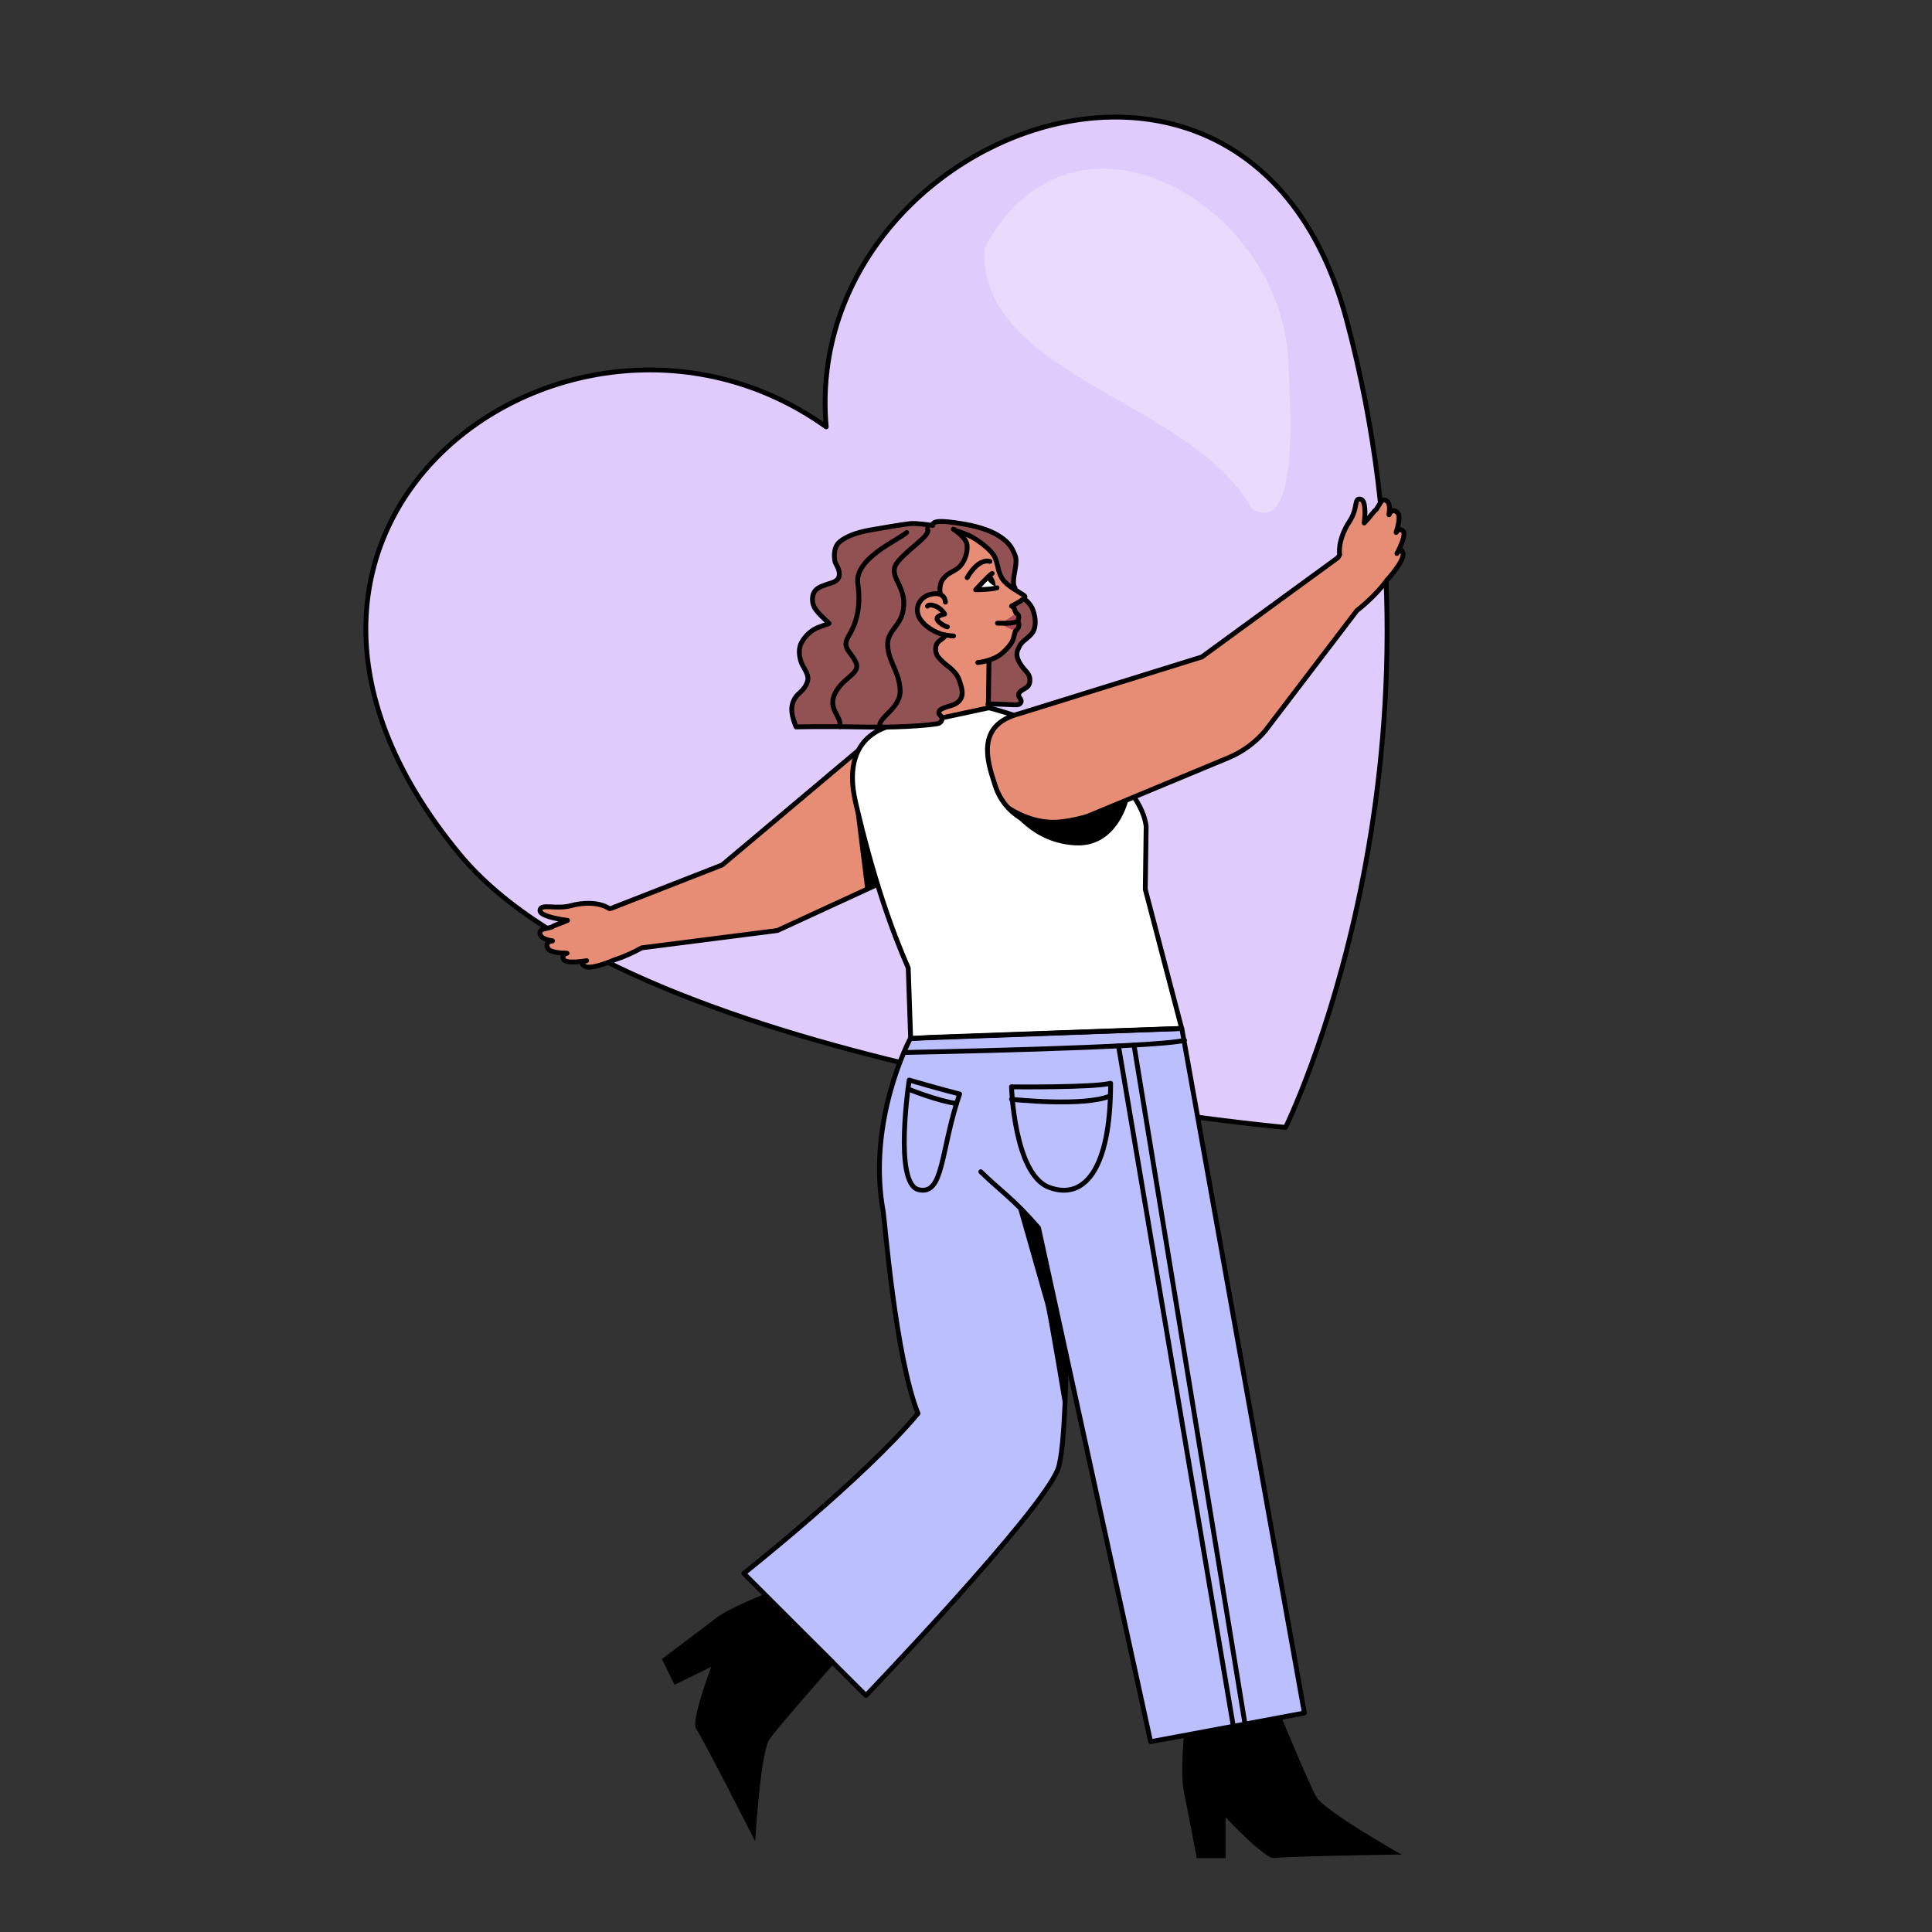 <?xml version="1.0" encoding="UTF-8"?>
<svg id="Layer_4" data-name="Layer 4" xmlns="http://www.w3.org/2000/svg" viewBox="0 0 200 200">
  <rect x="0" y="0" width="200" height="200" fill="#333333" stroke="none"/>
  <defs>
    <style>
      .cls-1 {
        fill: #e78d76;
      }

      .cls-1, .cls-2, .cls-3, .cls-4, .cls-5, .cls-6, .cls-7, .cls-8 {
        stroke-width: 0px;
      }

      .cls-3 {
        fill: #e0cbfd;
      }

      .cls-9 {
        fill: none;
        stroke-linecap: round;
        stroke-linejoin: round;
        stroke-width: .5px;
      }

      .cls-9, .cls-10 {
        stroke: #000;
      }

      .cls-4 {
        fill: #fff;
      }

      .cls-5 {
        fill: #bcbffd;
      }

      .cls-6 {
        fill: #e9dafe;
      }

      .cls-7 {
        fill: #ab4758;
      }

      .cls-8 {
        fill: #925153;
      }

      .cls-10 {
        fill: #d8e3fc;
        stroke-miterlimit: 10;
      }
    </style>
  </defs>
  <path class="cls-3" d="m133.08,116.71s18.61-37.73,6.3-83.66c-10.01-37.35-56.55-19.12-53.85,11.14-26.12-18.66-66.3,9.96-37.94,44.25,18.4,22.26,85.49,28.27,85.49,28.27Z"/>
  <path class="cls-9" d="m133.08,116.71s18.61-37.73,6.3-83.66c-10.01-37.35-56.55-19.12-53.85,11.14-26.12-18.66-66.3,9.96-37.94,44.25,18.4,22.26,85.49,28.27,85.49,28.27Z"/>
  <polygon class="cls-1" points="90.44 76.35 74.76 89.54 59.79 95.39 62.72 98.6 80.47 96.33 97.48 88.49 90.44 76.35"/>
  <path class="cls-1" d="m63.95,93.98c-1.5.05-3.79.63-5.44,1.41-.68.32-1.67.46-1.66,1.02.02,1.94,3.92,3.63,6.18,3.12s4.64-2.15,4.64-2.15l-3.72-3.41Z"/>
  <path class="cls-1" d="m58.06,95.57c-1.35.79-2.34.36-2.13,1.17.14.55,1.38.67,1.38.67,0,0-.95-.02-.59.75.27.57,2.12.51,2.12.51,0,0-.69.02-.51.61s2.42.18,2.42.18c0,0-.85.17-.19.58s3.13-.69,3.13-.69l-5.62-3.78Z"/>
  <path class="cls-1" d="m63.17,94.1c-1.22-.84-3.05-.63-4.01-.37-1.63.45-3.2-.26-3.26.5s3.33,1.14,4.23,1.17,3.05-1.31,3.05-1.31Z"/>
  <path class="cls-9" d="m80.47,96.33l17.01-7.84-7.04-12.14-15.68,13.19-11.51,4.5c-.05,0-.11.02-.16.02-1.22-.78-2.98-.58-3.93-.32-1.63.45-3.2-.26-3.26.5-.04.52,1.56.87,2.85,1.04-.08.03-.16.07-.24.1-.46.22-1.05.35-1.39.59-.83.25-1.35.16-1.2.77.11.45.96.61,1.26.65,0,0,0,.01.01.02-.23.02-.77.13-.49.74.22.48,1.53.52,1.97.52,0,0,.02,0,.03.01-.19.04-.52.16-.39.59.18.59,2.42.18,2.42.18,0,0-.85.17-.19.58.66.41,3.13-.69,3.13-.69h0c1.02-.32,2.02-.81,2.77-1.22l14.02-1.79Z"/>
  <g>
    <path class="cls-8" d="m103.94,55.85c.77.61,1.29,1.57,1.23,2.55-.05.79-.44,1.58-.18,2.33.22.63.83,1.02,1.3,1.5.46.48.8,1.09.89,1.74s-.09,1.36-.52,1.86c-.45.5-1.15.82-1.35,1.46-.13.43,0,.91.24,1.3s.55.72.8,1.1c.27.41.46.99.13,1.35-.17.18-.42.26-.64.37s-.43.33-.39.58c.04.23.29.4.27.63-.03.28-.39.34-.67.34-2.08-.04-4.15-.08-6.23-.11-.19,0-.38,0-.55-.09-.22-.11-.36-.33-.47-.56-.49-1.02-.55-2.19-.6-3.32-.07-1.46-.13-2.93-.2-4.39-.07-1.65-.14-3.36.48-4.89.34-.83.86-1.56,1.38-2.29.48-.67-2.85-2.37-2.37-3.04.5-.69,3.96.12,4.64.29.78.2,2.16.77,2.81,1.28Z"/>
    <path class="cls-1" d="m122.22,122.46c.05.45.52,4.81,1.34,4.68s.16-5.69.16-5.69l-1.49,1Z"/>
    <circle class="cls-10" cx="115.95" cy="94.36" r="1.43"/>
    <circle class="cls-10" cx="98.91" cy="95.39" r="1.43"/>
    <circle class="cls-10" cx="99.85" cy="103.14" r="1.43"/>
    <path class="cls-4" d="m102.37,73.27l-10.75,2.05c-2.92,1.14-3.35,3.73-3.4,4.64-.08,1.5.46,3.66,1.07,6.05,1.37,5.39,3.73,11.9,4.73,14.19l.25,7.3,27.94-.5-3.65-14.94-.1-7.47c-.3-2.53-5.25-7.09-9.1-9.05-2.41-1.22-5.7-1.91-6.99-2.27Z"/>
    <path class="cls-1" d="m95.02,66.3c3.28,2.55,6.78,3.07,9.05,1.05,1.8-1.6,1.07-4.92-.53-7.82-.42-.75-.2-1.53-.77-2.17-2.76-3.1-6.42-3.28-8.69-1.26s-2.93,7.17.94,10.19Z"/>
    <polyline class="cls-1" points="102.31 73.28 102.31 61.14 96.5 61.24 94.74 74.92"/>
    <path class="cls-9" d="m102.48,58.12s-1.11-.47-2.36,1.68"/>
    <line class="cls-9" x1="102.38" y1="68.33" x2="102.31" y2="73.28"/>
    <path class="cls-5" d="m94.23,107.52s-1.69,3.06-2.59,7.55c-.61,3.05-.72,6.87-.2,10.41.13.88.46,10.41,3.59,20.84-4.05,5.27-18.03,16.56-18.03,16.56l12.64,12.64s8.91-9.29,14.81-16.38c2.61-3.13,4.74-5.66,5.06-7.05,1.05-4.54.87-11.8.87-11.8l8.72,40.02,15.92-2.97-12.69-70.87-26.09.93-1.94.12"/>
    <path class="cls-9" d="m93.34,74.95s-6.61.2-4.77,8.11,3.73,13.22,5.45,17.14l.25,7.3,28.06-1.03-3.77-14.41.09-6.52c-.49-4.11-6.98-9.87-16.28-12.27l-5.18,1.11"/>
    <path class="cls-9" d="m101.53,121.3c2.07,2.02,3.37,2.78,5.98,5.81l11.6,53.19,15.92-2.97-12.69-70.87-26.09.93-1.94.12"/>
    <path class="cls-9" d="m94.23,107.52s-4.54,8.47-2.79,17.96c.13.72,1.25,15.01,3.59,20.84-5.64,6.75-18.03,16.56-18.03,16.56l12.64,12.64s18.11-18.89,19.87-23.43c.8-2.05.87-11.8.87-11.8"/>
    <path class="cls-2" d="m122.55,179.66s-.36,4.05,0,5.79,1.34,6.9,1.34,6.9h2.98v-4.23s4.14,4.42,5.06,4.23,13.16-.37,13.16-.37c0,0-8-4.5-8.83-5.98s-3.6-8.23-3.6-8.23l-10.1,1.88Z"/>
    <path class="cls-2" d="m79.33,164.95s-3.79,1.46-5.2,2.55-5.61,4.24-5.61,4.24l1.31,2.67,3.8-1.86s-2.14,5.66-1.57,6.41,6.12,11.65,6.12,11.65c0,0,.52-9.17,1.48-10.56s6.84-8.02,6.84-8.02l-7.17-7.07Z"/>
    <path class="cls-7" d="m105.34,64.33s.48-1.32-.67-.49c-.27.19-.61.53-1.41.66.58.15,1.26.64,1.54.67.95.12.75-.67.53-.85Z"/>
    <path class="cls-4" d="m102.51,59.58s.48.6.59,1.23c-1.43.43-1.98.17-1.98.17l1.39-1.4Z"/>
    <path class="cls-9" d="m102.71,59.36c-.28.13-1.71,1.69-1.71,1.69,0,0,1.54-.01,2.21-.2"/>
    <path class="cls-2" d="m102.22,59.81c-.23.2.64.93.85.86-.04-.86-.53-1.18-.53-1.18l-.32.32Z"/>
    <path class="cls-8" d="m97.59,54.58c1.15.11,2.18.83,2.5,1.73s-.1,1.95-1.02,2.53c-.5.32-1.16.54-1.4,1.02-.25.49-.63,1.88-.18,2.26s.77,3.61.25,3.87c-.68.34-1.02,1.07-.79,1.69.29.77,1.26,1.21,1.84,1.86.42.47.62,1.03.75,1.6.12.52.14,1.12-.3,1.51-.27.24-.68.35-1.06.47s-.78.26-1,.54.72.56.17,1.12c-.6.61-9.07.47-13.64.47h-1.3c-.36-.94-.72-1.98-.18-2.86.41-.67,1.27-1.18,1.39-1.93.12-.71-.48-1.36-.75-2.05-.5-1.27.26-2.79,1.71-3.42.65-.28,1.43-.41,1.92-.85.45-.41.56-1,.52-1.55s-.21-1.09-.23-1.64c-.03-1.21.75-2.41,1.99-3.08.71-.38,1.57-.61,2.09-1.15.38-.39.52-.9.84-1.33.57-.74,1.66-1.15,2.73-1.21s2.08.27,3.15.37Z"/>
    <path class="cls-1" d="m97.6,61.74c-.92-.96-3.84.69-2.08,2.7s3.81,1.1,3.81,1.1l-1.73-3.8Z"/>
    <path class="cls-8" d="m89.35,55.05c-.89.21-1.84.45-2.45,1.08-.54.56-.72,1.4-.45,2.11.19.48.57.96.4,1.45-.23.7-1.29.73-1.98,1.12-.6.33-.92,1.03-.78,1.65.18.76.92,1.28,1.49,1.86.57.58,1,1.28,1.24,2.04.18.56.34,1.25.94,1.45.36.12.76.01,1.09-.17.75-.41,1.19-1.14,1.59-1.85,1.4-2.44,2.78-4.9,4.11-7.38.48-.88,3.28-2.08,2.88-3.03-.36-.86-2.22-1.29-3.01-1.17-1.6.25-3.52.47-5.09.84Z"/>
  </g>
  <path class="cls-1" d="m102.7,80.32l.32,1.01c1.07,3.41,4.84,5.16,8.13,3.79l16-6.65c1.46-.61,2.76-1.55,3.79-2.75l9.53-12.5-1.37-5.91-14.69,10.72-18.86,5.86c-3.36.88-3.89,3.12-2.85,6.43Z"/>
  <path class="cls-9" d="m93.69,108.95s26.02-.48,28.93-1.26"/>
  <path class="cls-2" d="m108.23,135.07c.28,1.04,2.03,11.58,2.03,11.58,0,0,.04-6.15,0-6.73s-2.68-12.62-2.68-12.62l-2.25-2.41"/>
  <path class="cls-1" d="m103.27,59.57s.81.92,1.67,1.49c.57.37,1.07.49,1.12.63.16.41-1.35,1.07-1.35,1.07l-1.44-3.18Z"/>
  <path class="cls-2" d="m103.8,82.93c.98,1.12,3.08,4.33,7.5,4.58s5.52-4.74,5.52-4.74c0,0-4.85,2.08-7.76,2.1s-5.25-1.94-5.25-1.94Z"/>
  <path class="cls-9" d="m104.71,112.51s8.47.09,10.26-.37c0,9.06-2.81,12.14-6.4,10.76s-3.86-10.4-3.86-10.4Z"/>
  <line class="cls-9" x1="117.39" y1="108.18" x2="128.88" y2="178.45"/>
  <line class="cls-9" x1="127.7" y1="178.87" x2="115.79" y2="108.29"/>
  <path class="cls-9" d="m104.71,113.8s7.51.81,10.24-.36"/>
  <path class="cls-9" d="m94.12,111.81s3.56,1.04,5.22,1.44c-2,5.82-1.61,10.52-4.24,9.91-2.63-.61-.98-11.35-.98-11.35Z"/>
  <path class="cls-9" d="m93.99,112.73s3.14,1.27,5.03,1.5"/>
  <path class="cls-9" d="m103.26,64.51c.17-.02,1.41.11,2.08-.18"/>
  <path class="cls-9" d="m104.71,62.75s.86-.44,1.21-.73.13-.33-.07-.49-1.62-.86-2.11-1.64-.42-1.63-.83-2.35-1.81-1.74-2.57-2.09-1.34-.5-1.34-.5l-.31-.17s1.26.78,1.4,1.54-.21,1.82-.76,2.35-1.12.55-1.66,1.21-.33,1.59-.33,1.59"/>
  <path class="cls-9" d="m97.87,62.33s0-1.1-1.41-.83-1.91,1.67-1.13,2.7,2.01,1.45,2.54,1.54.84.09.84.09"/>
  <path class="cls-9" d="m96.01,62.75c.17-.29,1.26-.06,1.78.82-.87.18-.98.5-.52.88s.8.44.8.44"/>
  <path class="cls-9" d="m101.22,68.59s1.63-.16,2.57-1.01,1.08-1.3,1.17-1.69.16-.57.16-.57c0,0,.23-.14.33-.44s-.08-.56-.08-.56c0,0,.19-.5.03-.68s-.24-.21-.24-.21l-.3-.73"/>
  <path class="cls-1" d="m138.26,58.29c.52-1.4,1.93-3.08,3.2-4.39.52-.54.96-1.44,1.5-1.26,1.84.64,2.21,4.87,1.01,6.85s-3.5,3.73-3.5,3.73l-2.2-4.92Z"/>
  <path class="cls-1" d="m141.77,53.53c1.18-1.03,1.08-2.1,1.78-1.65.48.3.2,1.52.2,1.52,0,0,.28-.91.9-.32.46.44-.18,2.17-.18,2.17,0,0,.23-.64.74-.29s-.6,2.36-.6,2.36c0,0,.43-.76.61,0s-1.64,2.75-1.64,2.75l-1.81-6.53Z"/>
  <path class="cls-1" d="m138.76,57.92c-.41-1.42.36-3.09.92-3.92.94-1.41.43-2.49,1.17-2.31s.37,2.89.12,3.75-2.21,2.48-2.21,2.48Z"/>
  <path class="cls-2" d="m88.22,80.51c-.31-1.53,1.36,11.63,1.36,11.63l1.27-.59s-1.84-7.13-2.63-11.04Z"/>
  <path class="cls-9" d="m144.61,57.3s1.1-2,.6-2.36c-.37-.26-.59.02-.68.18,0,0,0-.02,0-.03.14-.42.51-1.67.13-2.03-.49-.47-.77.01-.86.23,0,0-.01-.01-.02-.02.05-.3.17-1.16-.22-1.41-.53-.34-.61.18-1.1.89-.33.25-.64.77-1,1.13-.08.08-.16.17-.24.26.13-1.08.14-2.34-.36-2.46-.74-.18-.23.9-1.17,2.31-.5.74-1.16,2.14-1.01,3.43-.06.1-.12.2-.17.3l-14.1,10.29-18.86,5.86c-3.36.88-3.89,3.12-2.85,6.43l.32,1.01c1.07,3.41,4.84,5.16,8.13,3.79l16-6.65c1.46-.61,2.76-1.55,3.79-2.75l9.53-12.5s1.88-1.43,3.12-3.16h0s1.83-1.99,1.64-2.75c-.18-.76-.61,0-.61,0Z"/>
  <path class="cls-9" d="m97.87,65.74s.07.1-.6.59-.37,1.39-.2,1.62.6.67,1.12,1.06.93.88,1.09,1.34.42,1.17.29,1.7-.59.83-1.08.98-1.14.33-1.25.56-.05.33.05.41.33.39.17.64-.39.27-.48.29-2.88.42-7.33.33-7.24-.01-7.24-.01c0,0-.48-1.1-.45-1.88s.43-1.31.78-1.61.8-.82.89-1.4-.51-1.33-.66-1.73-.41-1.31-.02-2.07,1.09-1.38,1.85-1.65,1.03-.37,1.03-.37c0,0-.84-.79-1.1-1.09s-.74-.81-.6-1.7.95-1.05,1.36-1.22,1.22-.24,1.37-.87-.33-1.23-.4-1.45-.29-1.47.45-2.11,2.01-1.03,3.16-1.23,3.45-.6,4.19-.67c.62-.05,1.84.13,2.19.18.06,0,.1.02.1.02,0,0-.09-.29.44-.39s1.81.08,2.35.17,2.5.36,3.94,1.22,1.59,1.64,1.81,2.12-.02,1.46-.11,2.03-.11,1.04.09,1.3"/>
  <path class="cls-9" d="m105.99,61.95s.73.54.95,1.22.33,1.34.1,2.02-1.19,1.09-1.47,1.64-.5.92-.03,1.76,1.03,1.05,1.07,1.69-.21.84-.68,1.09-.56.55-.44.75.3.41.18.62-.37.24-.63.22-2.76-.1-2.76-.1"/>
  <path class="cls-9" d="m96.01,54.77c.38.62-1.78,1.87-3.02,3.32s.67,2.31.57,4.54-1.76,2.51-1.67,4.21,1.2,2.66,1.29,4.6-2.36,2.81-2.1,3.82"/>
  <path class="cls-9" d="m93.86,55.12c-.78.74-5.43,2.67-5.06,5.29s-.23,4.23-.97,5.47.28,1.56.78,2.71-1.33,1.52-2.16,3.17.74,2.42.49,3.47"/>
  <path class="cls-6" d="m133.38,37.45c-.66-16.43-22.49-28.94-31.48-11.72-.62,13.18,21.52,15.75,27.67,26.91,5.01,3.01,3.99-10.59,3.8-15.19Z"/>
</svg>
